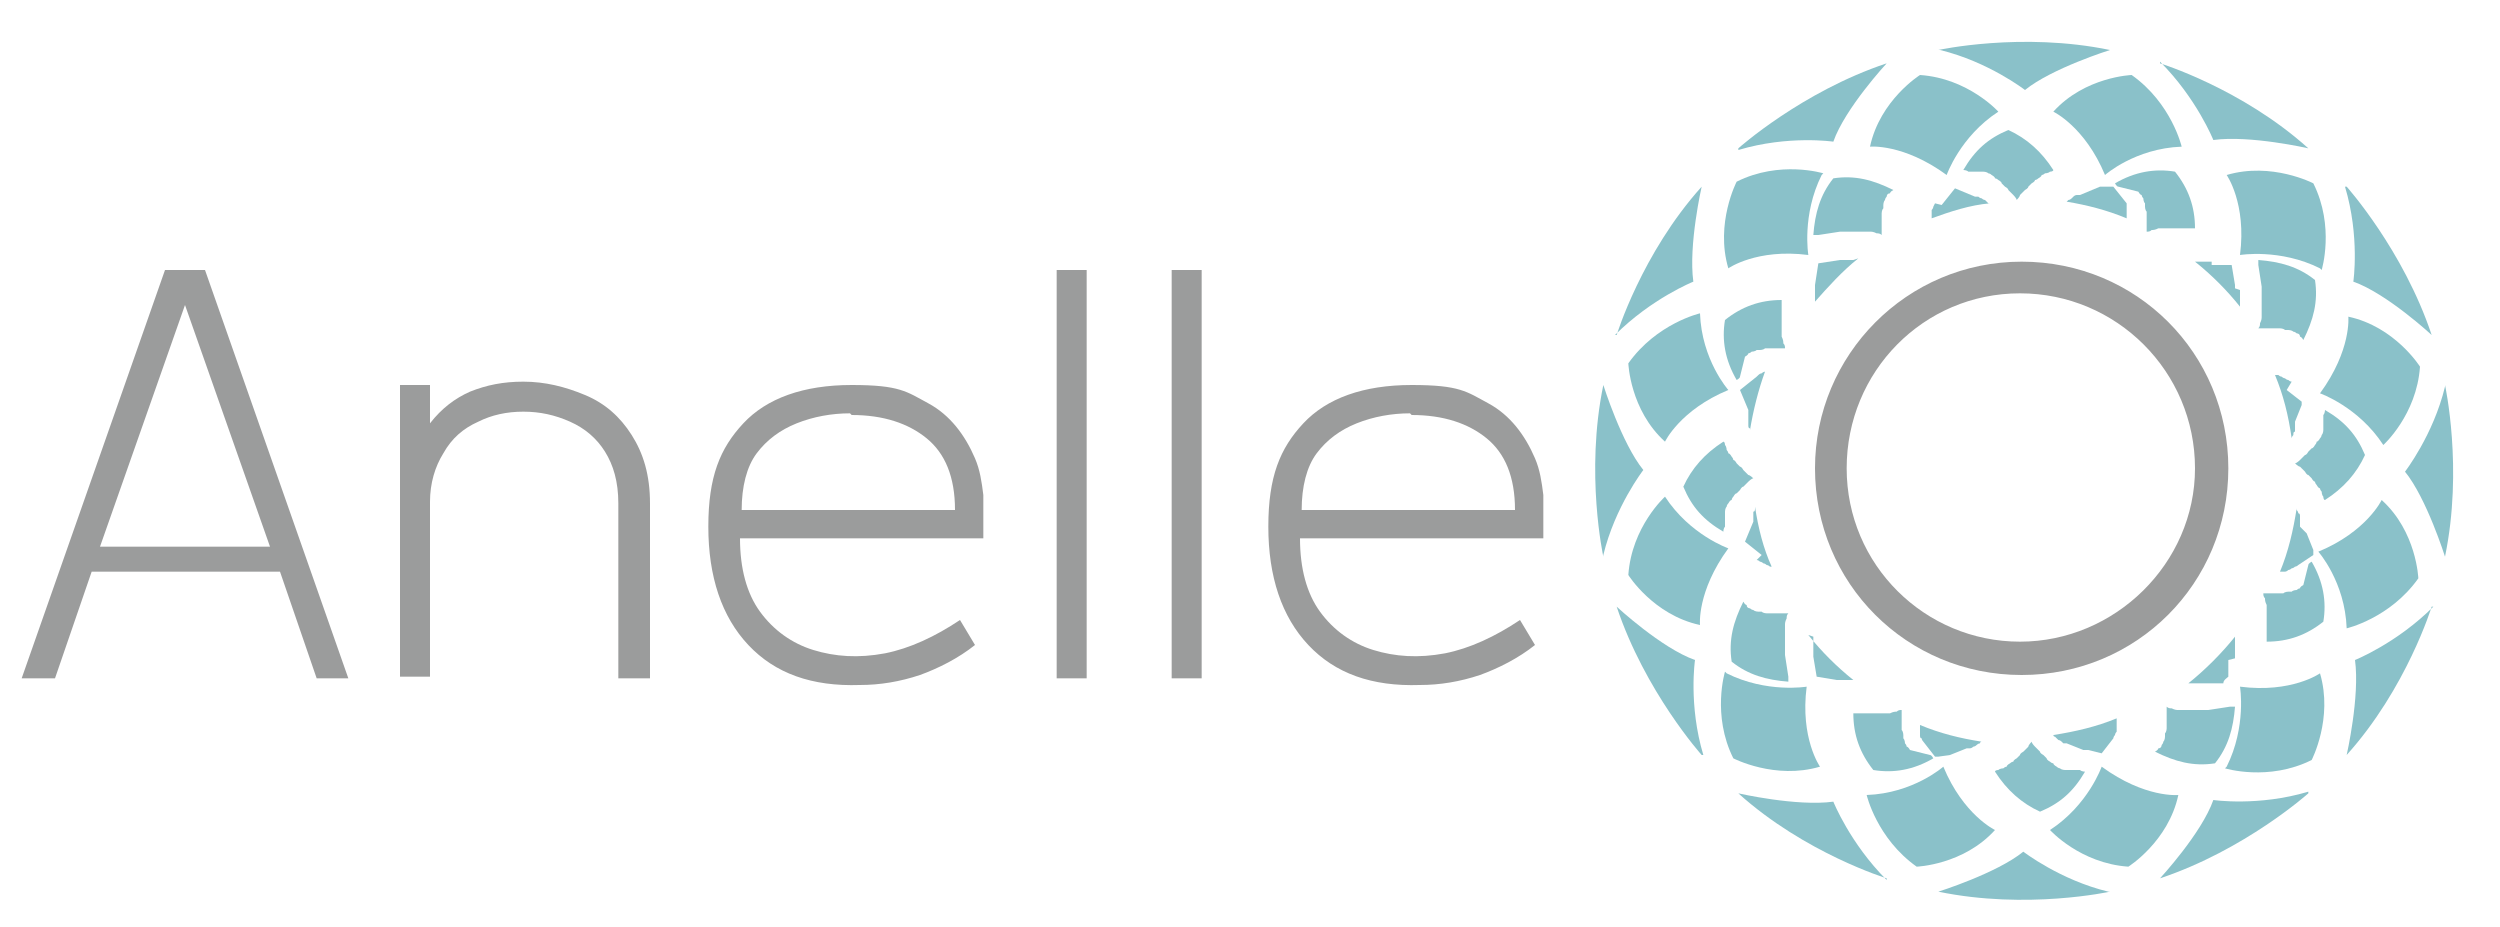 <?xml version="1.0" encoding="UTF-8"?>
<svg xmlns="http://www.w3.org/2000/svg" version="1.1" viewBox="0 0 150 55.6">
  <defs>
    <style>
      .cls-1 {
        fill: #9b9c9c;
      }

      .cls-2 {
        fill: #8ac1c9;
      }
    </style>
  </defs>
  <!-- Generator: Adobe Illustrator 28.6.0, SVG Export Plug-In . SVG Version: 1.2.0 Build 709)  -->
  <g>
    <g id="Layer_1">
      <g>
        <g>
          <path class="cls-2" d="M119,10.3c0,0,.2,0,.3.1,0,0,0,0,0,0,0,0,.1,0,.2.1,0,0,0,0,0,0,0,0,.2.1.2.2,0,0,0,0,0,0,0,0,.1,0,.2.1,0,0,0,0,0,0,0,0,.2.1.2.2,0,0,0,0,0,0,0,0,.1.1.2.2,0,0,0,0,0,0,0,0,.2.1.2.2,0,0,.2.2.3.3,0,0,0,0,0,0,0,0,.2.2.2.3,0,0,0,0,0,0,0,0,0,0,0,0,0,0,.2-.2.2-.3,0,0,0,0,0,0,0,0,.2-.2.3-.3,0,0,.2-.1.2-.2,0,0,0,0,0,0,0,0,.1-.1.2-.2,0,0,0,0,0,0,0,0,.2-.1.2-.2,0,0,0,0,0,0,0,0,.1,0,.2-.1,0,0,0,0,0,0,0,0,.2-.1.2-.2,0,0,0,0,0,0,0,0,.1,0,.2-.1,0,0,0,0,0,0,0,0,.2,0,.3-.1,0,0,0,0,0,0,0,0,.2,0,.2-.1,0,0,0,0,0,0-.7-1.1-1.6-1.9-2.7-2.4-1.2.5-2,1.2-2.7,2.4,0,0,0,0,0,0,0,0,.2,0,.3.1h0Z"/>
          <path class="cls-2" d="M110.4,13.9c0,0,.2,0,.3,0,0,0,0,0,0,0,0,0,.2,0,.2,0,0,0,0,0,0,0,0,0,.2,0,.3,0,0,0,0,0,0,0,0,0,.2,0,.2,0,0,0,0,0,0,0,0,0,.2,0,.3,0,0,0,0,0,0,0,0,0,.2,0,.2,0,0,0,0,0,0,0,.1,0,.2,0,.3,0,.1,0,.2,0,.4.1,0,0,0,0,0,0,.1,0,.2,0,.3.1,0,0,0,0,0,0,0,0,0,0,0,0,0-.1,0-.2,0-.4,0,0,0,0,0,0,0-.1,0-.2,0-.4,0-.1,0-.2,0-.3,0,0,0,0,0,0,0,0,0-.2,0-.2,0,0,0,0,0,0,0,0,0-.2.1-.3,0,0,0,0,0,0,0,0,0-.1,0-.2,0,0,0,0,0,0,0,0,0-.2.1-.3,0,0,0,0,0,0,0,0,0-.1.1-.2,0,0,0,0,0,0,0,0,0-.2.2-.2,0,0,0,0,0,0,0,0,0-.1.2-.2,0,0,0,0,0,0-1.2-.6-2.3-.9-3.6-.7-.8,1-1.1,2.1-1.2,3.4,0,0,0,0,0,0,0,0,.2,0,.3,0h0Z"/>
          <path class="cls-2" d="M104.7,21.4c0,0,.2-.1.2-.2,0,0,0,0,0,0,0,0,.1,0,.2-.1,0,0,0,0,0,0,0,0,.2,0,.3-.1,0,0,0,0,0,0,0,0,.1,0,.2,0,0,0,0,0,0,0,0,0,.2,0,.3-.1,0,0,0,0,0,0,0,0,.2,0,.2,0,0,0,0,0,0,0,0,0,.2,0,.3,0,.1,0,.2,0,.4,0,0,0,0,0,0,0,.1,0,.2,0,.3,0,0,0,0,0,0,0,0,0,0,0,0,0,0-.1,0-.2-.1-.3,0,0,0,0,0,0,0-.1,0-.2-.1-.4,0-.1,0-.2,0-.3,0,0,0,0,0,0,0,0,0-.2,0-.3,0,0,0,0,0,0,0,0,0-.2,0-.3,0,0,0,0,0,0,0,0,0-.2,0-.2,0,0,0,0,0,0,0,0,0-.2,0-.3,0,0,0,0,0,0,0,0,0-.2,0-.2,0,0,0,0,0,0,0,0,0-.2,0-.3,0,0,0,0,0,0,0,0,0-.2,0-.3,0,0,0,0,0,0-1.3,0-2.4.4-3.4,1.2-.2,1.2,0,2.4.7,3.6,0,0,0,0,0,0,0,0,.2-.1.2-.2h0Z"/>
          <path class="cls-2" d="M103.5,30.7c0,0,0-.2.1-.3,0,0,0,0,0,0,0,0,0-.1.1-.2,0,0,0,0,0,0,0,0,.1-.2.2-.2,0,0,0,0,0,0,0,0,0-.1.1-.2,0,0,0,0,0,0,0,0,.1-.2.2-.2,0,0,0,0,0,0,0,0,.1-.1.2-.2,0,0,0,0,0,0,0,0,.1-.2.2-.2,0,0,.2-.2.3-.3,0,0,0,0,0,0,0,0,.2-.2.3-.2,0,0,0,0,0,0,0,0,0,0,0,0,0,0-.2-.2-.3-.2,0,0,0,0,0,0,0,0-.2-.2-.3-.3,0,0-.1-.2-.2-.2,0,0,0,0,0,0,0,0-.1-.1-.2-.2,0,0,0,0,0,0,0,0-.1-.2-.2-.2,0,0,0,0,0,0,0,0,0-.1-.1-.2,0,0,0,0,0,0,0,0-.1-.2-.2-.2,0,0,0,0,0,0,0,0,0-.1-.1-.2,0,0,0,0,0,0,0,0,0-.2-.1-.3,0,0,0,0,0,0,0,0,0-.2-.1-.2,0,0,0,0,0,0-1.1.7-1.9,1.6-2.4,2.7.5,1.2,1.2,2,2.4,2.7,0,0,0,0,0,0,0,0,0-.2.1-.3h0Z"/>
          <path class="cls-2" d="M107.1,39.3c0,0,0-.2,0-.3,0,0,0,0,0,0,0,0,0-.2,0-.2,0,0,0,0,0,0,0,0,0-.2,0-.3,0,0,0,0,0,0,0,0,0-.2,0-.2,0,0,0,0,0,0,0,0,0-.2,0-.3,0,0,0,0,0,0,0,0,0-.2,0-.2,0,0,0,0,0,0,0-.1,0-.2,0-.3,0-.1,0-.2.1-.4,0,0,0,0,0,0,0-.1,0-.2.1-.3,0,0,0,0,0,0,0,0,0,0,0,0-.1,0-.2,0-.4,0,0,0,0,0,0,0-.1,0-.2,0-.4,0-.1,0-.2,0-.3,0,0,0,0,0,0,0,0,0-.2,0-.2,0,0,0,0,0,0,0,0,0-.2,0-.3-.1,0,0,0,0,0,0,0,0-.1,0-.2,0,0,0,0,0,0,0,0,0-.2,0-.3-.1,0,0,0,0,0,0,0,0-.1,0-.2-.1,0,0,0,0,0,0,0,0-.2,0-.2-.2,0,0,0,0,0,0,0,0-.1,0-.2-.2,0,0,0,0,0,0-.6,1.2-.9,2.3-.7,3.6,1,.8,2.1,1.1,3.4,1.2,0,0,0,0,0,0,0,0,0-.2,0-.3h0Z"/>
          <path class="cls-2" d="M114.6,45c0,0-.1-.2-.2-.2,0,0,0,0,0,0,0,0,0-.1-.1-.2,0,0,0,0,0,0,0,0,0-.2-.1-.3,0,0,0,0,0,0,0,0,0-.1,0-.2,0,0,0,0,0,0,0,0,0-.2-.1-.3,0,0,0,0,0,0,0,0,0-.2,0-.2,0,0,0,0,0,0,0,0,0-.2,0-.3,0-.1,0-.2,0-.4,0,0,0,0,0,0,0-.1,0-.2,0-.3,0,0,0,0,0,0,0,0,0,0,0,0-.1,0-.2,0-.3.1,0,0,0,0,0,0-.1,0-.2,0-.4.1-.1,0-.2,0-.3,0,0,0,0,0,0,0,0,0-.2,0-.3,0,0,0,0,0,0,0,0,0-.2,0-.3,0,0,0,0,0,0,0,0,0-.2,0-.2,0,0,0,0,0,0,0,0,0-.2,0-.3,0,0,0,0,0,0,0,0,0-.2,0-.2,0,0,0,0,0,0,0,0,0-.2,0-.3,0,0,0,0,0,0,0,0,0-.2,0-.3,0,0,0,0,0,0,0,0,1.3.4,2.4,1.2,3.4,1.2.2,2.4,0,3.6-.7,0,0,0,0,0,0,0,0-.1-.2-.2-.2h0Z"/>
          <path class="cls-2" d="M123.9,46.2c0,0-.2,0-.3-.1,0,0,0,0,0,0,0,0-.1,0-.2-.1,0,0,0,0,0,0,0,0-.2-.1-.2-.2,0,0,0,0,0,0,0,0-.1,0-.2-.1,0,0,0,0,0,0,0,0-.2-.1-.2-.2,0,0,0,0,0,0,0,0-.1-.1-.2-.2,0,0,0,0,0,0,0,0-.2-.1-.2-.2,0,0-.2-.2-.3-.3,0,0,0,0,0,0,0,0-.2-.2-.2-.3,0,0,0,0,0,0,0,0,0,0,0,0,0,0-.2.2-.2.3,0,0,0,0,0,0,0,0-.2.2-.3.3,0,0-.2.1-.2.2,0,0,0,0,0,0,0,0-.1.1-.2.2,0,0,0,0,0,0,0,0-.2.1-.2.2,0,0,0,0,0,0,0,0-.1,0-.2.1,0,0,0,0,0,0,0,0-.2.1-.2.2,0,0,0,0,0,0,0,0-.1,0-.2.1,0,0,0,0,0,0,0,0-.2,0-.3.1,0,0,0,0,0,0,0,0-.2,0-.2.1,0,0,0,0,0,0,.7,1.1,1.6,1.9,2.7,2.4,1.2-.5,2-1.2,2.7-2.4,0,0,0,0,0,0,0,0-.2,0-.3-.1h0Z"/>
          <path class="cls-2" d="M132.5,42.6c0,0-.2,0-.3,0,0,0,0,0,0,0,0,0-.2,0-.2,0,0,0,0,0,0,0,0,0-.2,0-.3,0,0,0,0,0,0,0,0,0-.2,0-.2,0,0,0,0,0,0,0,0,0-.2,0-.3,0,0,0,0,0,0,0,0,0-.2,0-.2,0,0,0,0,0,0,0-.1,0-.2,0-.3,0-.1,0-.2,0-.4-.1,0,0,0,0,0,0-.1,0-.2,0-.3-.1,0,0,0,0,0,0,0,0,0,0,0,0,0,.1,0,.2,0,.4,0,0,0,0,0,0,0,.1,0,.2,0,.4,0,.1,0,.2,0,.3,0,0,0,0,0,0,0,0,0,.2,0,.2,0,0,0,0,0,0,0,0,0,.2-.1.3,0,0,0,0,0,0,0,0,0,.1,0,.2,0,0,0,0,0,0,0,0,0,.2-.1.3,0,0,0,0,0,0,0,0,0,.1-.1.2,0,0,0,0,0,0,0,0,0,.2-.2.2,0,0,0,0,0,0,0,0,0,.1-.2.2,0,0,0,0,0,0,1.2.6,2.3.9,3.6.7.8-1,1.1-2.1,1.2-3.4,0,0,0,0,0,0,0,0-.2,0-.3,0h0Z"/>
          <path class="cls-2" d="M138.2,35.1c0,0-.2.1-.2.2,0,0,0,0,0,0,0,0-.1,0-.2.1,0,0,0,0,0,0,0,0-.2,0-.3.1,0,0,0,0,0,0,0,0-.1,0-.2,0,0,0,0,0,0,0,0,0-.2,0-.3.1,0,0,0,0,0,0,0,0-.2,0-.2,0,0,0,0,0,0,0,0,0-.2,0-.3,0-.1,0-.2,0-.4,0,0,0,0,0,0,0-.1,0-.2,0-.3,0,0,0,0,0,0,0,0,0,0,0,0,0,0,.1,0,.2.1.3,0,0,0,0,0,0,0,.1,0,.2.1.4,0,.1,0,.2,0,.3,0,0,0,0,0,0,0,0,0,.2,0,.3,0,0,0,0,0,0,0,0,0,.2,0,.3,0,0,0,0,0,0,0,0,0,.2,0,.2,0,0,0,0,0,0,0,0,0,.2,0,.3,0,0,0,0,0,0,0,0,0,.2,0,.2,0,0,0,0,0,0,0,0,0,.2,0,.3,0,0,0,0,0,0,0,0,0,.2,0,.3,0,0,0,0,0,0,1.3,0,2.4-.4,3.4-1.2.2-1.2,0-2.4-.7-3.6,0,0,0,0,0,0,0,0-.2.1-.2.2h0Z"/>
          <path class="cls-2" d="M139.4,25.8c0,0,0,.2-.1.3,0,0,0,0,0,0,0,0,0,.1-.1.2,0,0,0,0,0,0,0,0-.1.2-.2.2,0,0,0,0,0,0,0,0,0,.1-.1.2,0,0,0,0,0,0,0,0-.1.2-.2.2,0,0,0,0,0,0,0,0-.1.1-.2.2,0,0,0,0,0,0,0,0-.1.2-.2.2,0,0-.2.2-.3.3,0,0,0,0,0,0,0,0-.2.2-.3.2,0,0,0,0,0,0,0,0,0,0,0,0,0,0,.2.2.3.2,0,0,0,0,0,0,0,0,.2.2.3.3,0,0,.1.2.2.2,0,0,0,0,0,0,0,0,.1.1.2.2,0,0,0,0,0,0,0,0,.1.2.2.2,0,0,0,0,0,0,0,0,0,.1.1.2,0,0,0,0,0,0,0,0,.1.2.2.2,0,0,0,0,0,0,0,0,0,.1.1.2,0,0,0,0,0,0,0,0,0,.2.1.3,0,0,0,0,0,0,0,0,0,.2.1.2,0,0,0,0,0,0,1.1-.7,1.9-1.6,2.4-2.7-.5-1.2-1.2-2-2.4-2.7,0,0,0,0,0,0,0,0,0,.2-.1.3h0Z"/>
          <path class="cls-2" d="M135.7,17.2c0,0,0,.2,0,.3,0,0,0,0,0,0,0,0,0,.2,0,.2,0,0,0,0,0,0,0,0,0,.2,0,.3,0,0,0,0,0,0,0,0,0,.2,0,.2,0,0,0,0,0,0,0,0,0,.2,0,.3,0,0,0,0,0,0,0,0,0,.2,0,.2,0,0,0,0,0,0,0,.1,0,.2,0,.3,0,.1,0,.2-.1.4,0,0,0,0,0,0,0,.1,0,.2-.1.3,0,0,0,0,0,0,0,0,0,0,0,0,.1,0,.2,0,.4,0,0,0,0,0,0,0,.1,0,.2,0,.4,0,.1,0,.2,0,.3,0,0,0,0,0,0,0,0,0,.2,0,.2,0,0,0,0,0,0,0,0,0,.2,0,.3.1,0,0,0,0,0,0,0,0,.1,0,.2,0,0,0,0,0,0,0,0,0,.2,0,.3.1,0,0,0,0,0,0,0,0,.1,0,.2.1,0,0,0,0,0,0,0,0,.2,0,.2.2,0,0,0,0,0,0,0,0,.1,0,.2.2,0,0,0,0,0,0,.6-1.2.9-2.3.7-3.6-1-.8-2.1-1.1-3.4-1.2,0,0,0,0,0,0,0,0,0,.2,0,.3h0Z"/>
          <path class="cls-2" d="M128.3,11.5c0,0,.1.2.2.2,0,0,0,0,0,0,0,0,0,.1.1.2,0,0,0,0,0,0,0,0,0,.2.1.3,0,0,0,0,0,0,0,0,0,.1,0,.2,0,0,0,0,0,0,0,0,0,.2.1.3,0,0,0,0,0,0,0,0,0,.2,0,.2,0,0,0,0,0,0,0,0,0,.2,0,.3,0,.1,0,.2,0,.4,0,0,0,0,0,0,0,.1,0,.2,0,.3,0,0,0,0,0,0,0,0,0,0,0,0,.1,0,.2,0,.3-.1,0,0,0,0,0,0,.1,0,.2,0,.4-.1.1,0,.2,0,.3,0,0,0,0,0,0,0,0,0,.2,0,.3,0,0,0,0,0,0,0,0,0,.2,0,.3,0,0,0,0,0,0,0,0,0,.2,0,.2,0,0,0,0,0,0,0,0,0,.2,0,.3,0,0,0,0,0,0,0,0,0,.2,0,.2,0,0,0,0,0,0,0,0,0,.2,0,.3,0,0,0,0,0,0,0,0,0,.2,0,.3,0,0,0,0,0,0,0,0-1.3-.4-2.4-1.2-3.4-1.2-.2-2.4,0-3.6.7,0,0,0,0,0,0,0,0,.1.2.2.2h0Z"/>
          <g>
            <path class="cls-2" d="M123,49.8s1.8,2,4.7,2.2c0,0,2.4-1.5,3-4.3,0,0-2,.2-4.6-1.7,0,0-.8,2.3-3.1,3.8Z"/>
            <path class="cls-2" d="M133.5,46.1s2.6.8,5.2-.5c0,0,1.3-2.5.5-5.2,0,0-1.7,1.2-4.8.8,0,0,.4,2.4-.8,4.8Z"/>
            <path class="cls-2" d="M140.8,37.7s2.6-.6,4.3-3c0,0-.1-2.8-2.2-4.7,0,0-.9,1.9-3.8,3.1,0,0,1.6,1.8,1.7,4.6Z"/>
            <path class="cls-2" d="M143,26.7s2-1.8,2.2-4.7c0,0-1.5-2.4-4.3-3,0,0,.2,2-1.7,4.6,0,0,2.3.8,3.8,3.1Z"/>
            <path class="cls-2" d="M139.3,16.2s.8-2.6-.5-5.2c0,0-2.5-1.3-5.2-.5,0,0,1.2,1.7.8,4.8,0,0,2.4-.4,4.8.8Z"/>
            <path class="cls-2" d="M130.9,8.8s-.6-2.6-3-4.3c0,0-2.8.1-4.7,2.2,0,0,1.9.9,3.1,3.8,0,0,1.8-1.6,4.6-1.7Z"/>
            <path class="cls-2" d="M119.9,6.7s-1.8-2-4.7-2.2c0,0-2.4,1.5-3,4.3,0,0,2-.2,4.6,1.7,0,0,.8-2.3,3.1-3.8Z"/>
            <path class="cls-2" d="M109.4,10.4s-2.6-.8-5.2.5c0,0-1.3,2.5-.5,5.2,0,0,1.7-1.2,4.8-.8,0,0-.4-2.4.8-4.8Z"/>
            <path class="cls-2" d="M102,18.8s-2.6.6-4.3,3c0,0,.1,2.8,2.2,4.7,0,0,.9-1.9,3.8-3.1,0,0-1.6-1.8-1.7-4.6Z"/>
            <path class="cls-2" d="M99.9,29.8s-2,1.8-2.2,4.7c0,0,1.5,2.4,4.3,3,0,0-.2-2,1.7-4.6,0,0-2.3-.8-3.8-3.1Z"/>
            <path class="cls-2" d="M103.5,40.3s-.8,2.6.5,5.2c0,0,2.5,1.3,5.2.5,0,0-1.2-1.7-.8-4.8,0,0-2.4.4-4.8-.8Z"/>
            <path class="cls-2" d="M112,47.7s.6,2.6,3,4.3c0,0,2.8-.1,4.7-2.2,0,0-1.9-.9-3.1-3.8,0,0-1.8,1.6-4.6,1.7Z"/>
          </g>
          <g>
            <path class="cls-2" d="M116.3,3s5-1.1,10.3,0c0,0-3.5,1.1-5.1,2.4,0,0-2.2-1.7-5.1-2.4Z"/>
            <path class="cls-2" d="M104.3,8.9s3.8-3.4,8.9-5.1c0,0-2.5,2.7-3.2,4.7,0,0-2.7-.4-5.7.5Z"/>
            <path class="cls-2" d="M97,20.1s1.5-4.9,5.1-8.9c0,0-.8,3.5-.5,5.7,0,0-2.5,1-4.7,3.2Z"/>
            <path class="cls-2" d="M96.2,33.4s-1.1-5,0-10.3c0,0,1.1,3.5,2.4,5.1,0,0-1.7,2.2-2.4,5.1Z"/>
            <path class="cls-2" d="M102.1,45.3s-3.4-3.8-5.1-8.9c0,0,2.7,2.5,4.7,3.2,0,0-.4,2.7.5,5.7Z"/>
            <path class="cls-2" d="M113.2,52.7s-4.9-1.5-8.9-5.1c0,0,3.5.8,5.7.5,0,0,1,2.5,3.2,4.7Z"/>
            <path class="cls-2" d="M126.6,53.5s-5,1.1-10.3,0c0,0,3.5-1.1,5.1-2.4,0,0,2.2,1.7,5.1,2.4Z"/>
            <path class="cls-2" d="M138.5,47.6s-3.8,3.4-8.9,5.1c0,0,2.5-2.7,3.2-4.7,0,0,2.7.4,5.7-.5Z"/>
            <path class="cls-2" d="M145.9,36.4s-1.5,4.9-5.1,8.9c0,0,.8-3.5.5-5.7,0,0,2.5-1,4.7-3.2Z"/>
            <path class="cls-2" d="M146.7,23.1s1.1,5,0,10.3c0,0-1.1-3.5-2.4-5.1,0,0,1.7-2.2,2.4-5.1Z"/>
            <path class="cls-2" d="M140.8,11.2s3.4,3.8,5.1,8.9c0,0-2.7-2.5-4.7-3.2,0,0,.4-2.7-.5-5.7Z"/>
            <path class="cls-2" d="M129.6,3.8s4.9,1.5,8.9,5.1c0,0-3.5-.8-5.7-.5,0,0-1-2.5-3.2-4.7Z"/>
          </g>
          <path class="cls-2" d="M104.9,24.9s0,0,0,0c0,0,0,.1,0,.2h0c0,0,0,.1,0,.2h0c0,.1,0,.2,0,.2h0c0,.1,0,.2.1.2h0c0,0,0,.1,0,.1.2-1.2.5-2.4.9-3.5,0,0,0,0,0,0h0c0,0-.1,0-.2.1h0c0,0-.1,0-.2.1h0s0,0,0,0h0c0,0-.1.1-.1.1,0,0,0,0,0,0,0,0,0,0,0,0l-1,.8.5,1.2Z"/>
          <path class="cls-2" d="M105.4,33.6s0,0,0,0c0,0,.1,0,.2.1,0,0,0,0,0,0,0,0,.1,0,.2.1h0c0,0,.1,0,.2.1h0c0,0,.1,0,.2.1h0s0,0,.1,0c-.5-1.1-.8-2.3-1-3.6,0,0,0,0,0,.1h0c0,.1,0,.2-.1.2h0c0,0,0,.1,0,.2h0c0,.1,0,.2,0,.2h0c0,0,0,.1,0,.2,0,0,0,0,0,0l-.5,1.2,1,.8Z"/>
          <path class="cls-2" d="M108.8,38.2h0c0,0,0,.1,0,.2h0c0,.1,0,.2,0,.3h0c0,.1,0,.2,0,.2h0c0,0,0,.1,0,.1h0s0,.2,0,.2c0,0,0,.1,0,.2,0,0,0,0,0,0l.2,1.2s0,0,0,0l1.2.2s0,0,0,0c0,0,.1,0,.2,0h0c0,0,.1,0,.2,0h.1s0,0,.1,0h0c0,0,.1,0,.2,0h0c0,0,.1,0,.2,0h0s0,0,0,0c-1-.8-1.9-1.7-2.7-2.7Z"/>
          <path class="cls-2" d="M117,45.3l1-.4s0,0,0,0c0,0,.1,0,.2,0h0c0,0,.1,0,.2-.1h0c0,0,.1,0,.2-.1h0c0,0,.1-.1.2-.1h0c0,0,0-.1.1-.1h0s0,0,0,0c-1.3-.2-2.5-.5-3.7-1,0,0,0,0,0,0h0c0,.1,0,.2,0,.2h0c0,.1,0,.2,0,.2h0c0,0,0,.1,0,.2h0c0,.1,0,.2.1.2h0c0,0,0,.1.1.2,0,0,0,0,0,0l.7.9c0,0,.1,0,.2,0Z"/>
          <path class="cls-2" d="M126.1,45.2l.7-.9s0,0,0,0c0,0,0-.1.1-.2h0c0,0,0-.1.1-.2h0c0-.1,0-.2,0-.2h0c0-.1,0-.2,0-.2h0c0-.1,0-.2,0-.2h0c0,0,0-.1,0-.2-1.2.5-2.5.8-3.8,1,0,0,0,0,0,0h0c0,0,0,.1.1.1h0c0,0,.1.1.2.2h0c0,0,.1,0,.2.1h0c0,0,0,0,.1.1h0s0,0,0,0c0,0,.1,0,.2,0,0,0,0,0,0,0l1,.4c.1,0,.2,0,.3,0Z"/>
          <path class="cls-2" d="M134.1,39.5s0,0,0,0c0,0,0-.1,0-.2h0c0,0,0-.2,0-.2h0c0-.1,0-.2,0-.2h0c0-.1,0-.2,0-.3h0c0-.1,0-.2,0-.2h0c0-.1,0-.1,0-.2-.8,1-1.8,2-2.8,2.8,0,0,0,0,.1,0h0c0,0,.1,0,.2,0h0c0,0,.1,0,.2,0h0s0,0,.1,0h.1c0,0,.1,0,.2,0h0c0,0,.1,0,.2,0,0,0,0,0,0,0h1c0-.2.2-.3.3-.4v-1Z"/>
          <path class="cls-2" d="M138,31.6s0,0,0,0c0,0,0-.1,0-.2h0c0,0,0-.1,0-.2h0c0-.1,0-.2,0-.2h0c0-.1,0-.2-.1-.2h0c0,0,0-.1-.1-.2h0c0,0,0-.1,0-.1-.2,1.3-.5,2.6-1,3.8,0,0,0,0,.1,0h0c0,0,.1,0,.2,0h0c0,0,.1,0,.2-.1h0c0,0,.1,0,.2-.1h0c0,0,.1,0,.2-.1h0c0,0,.1,0,.2-.1,0,0,0,0,0,0l.9-.6c0-.1,0-.2,0-.3l-.4-1Z"/>
          <path class="cls-2" d="M137.5,22.9s0,0,0,0c0,0-.1,0-.2-.1h0c0,0-.1,0-.2-.1h0c0,0-.1,0-.2-.1h0c0,0-.1,0-.2-.1h0s-.1,0-.2,0h0s0,0,0,0c.5,1.2.8,2.4,1,3.8,0,0,0,0,0,0h0c0,0,0-.1.1-.2h0c0-.1,0-.2.1-.2h0c0,0,0-.1,0-.2h0c0,0,0-.1,0-.2h0s0,0,0,0c0,0,0-.1,0-.2,0,0,0,0,0,0l.4-1c0,0,0-.2,0-.2l-.9-.7Z"/>
          <path class="cls-2" d="M134.1,17.3h0c0,0,0-.1,0-.2,0,0,0,0,0,0l-.2-1.2s0,0,0,0h-1.2c0-.2,0-.2,0-.2,0,0-.1,0-.2,0,0,0,0,0,0,0,0,0-.1,0-.2,0h-.1s0,0-.1,0h0c0,0-.1,0-.2,0h0c0,0-.1,0-.2,0h0c1,.8,1.9,1.7,2.7,2.7,0,0,0,0,0,0h0c0-.1,0-.2,0-.2h0c0-.1,0-.2,0-.3h0c0-.1,0-.2,0-.2h0c0-.1,0-.2,0-.3Z"/>
          <path class="cls-2" d="M126,11.2l-1.2.5s0,0,0,0c0,0-.1,0-.2,0h0c0,0-.1,0-.2.1h0c0,0,0,0-.1.1h0c0,0-.1.1-.2.1h0c0,0,0,0-.1.1,1.2.2,2.4.5,3.6,1h0c0,0,0-.1,0-.2h0c0-.1,0-.2,0-.2h0c0,0,0-.1,0-.2h0c0,0,0-.2,0-.2h0c0,0,0-.1,0-.1,0,0,0,0,0,0,0,0,0,0,0,0l-.8-1s0,0,0,0Z"/>
          <path class="cls-2" d="M116.1,12.2s0,0,0,0c0,0,0,0-.1.2,0,0,0,0,0,0,0,0,0,.1-.1.2h0c0,.1,0,.2,0,.2h0c0,.1,0,.2,0,.2h0c0,0,0,.1,0,.1,1.1-.4,2.3-.8,3.5-.9,0,0,0,0-.1,0h0c0,0-.1-.1-.2-.2h0c0,0-.1,0-.2-.1h0c0,0-.1,0-.2-.1h0c0,0-.1,0-.2,0,0,0,0,0,0,0l-1.2-.5-.8,1Z"/>
          <path class="cls-2" d="M111.2,15.6h0c0,0-.1,0-.2,0h0s0,0-.1,0h-.1c0,0-.1,0-.2,0h0c0,0-.1,0-.2,0,0,0,0,0,0,0l-1.3.2-.2,1.3s0,0,0,0c0,0,0,.1,0,.2h0c0,0,0,.2,0,.2h0c0,.1,0,.2,0,.2h0c0,.1,0,.2,0,.3h0c0,0,0,.1,0,.1.8-.9,1.6-1.8,2.6-2.6,0,0,0,0,0,0Z"/>
        </g>
        <path class="cls-1" d="M108.9,28.1c0-6.8,5.5-12.4,12.4-12.4s12.4,5.5,12.4,12.4-5.5,12.4-12.4,12.4-12.4-5.5-12.4-12.4ZM131.7,28.1c0-5.8-4.7-10.5-10.5-10.5s-10.4,4.7-10.4,10.5,4.7,10.4,10.4,10.4,10.5-4.7,10.5-10.4Z"/>
        <g>
          <path class="cls-1" d="M1.3,40.7l8.6-24.5h2.4l8.6,24.5h-1.9l-2.2-6.4H5.5l-2.2,6.4h-1.9ZM11.1,18.3l-5.1,14.5h10.2l-5.1-14.5Z"/>
          <path class="cls-1" d="M38.9,40.7h-1.8v-10.5c0-1.3-.3-2.3-.8-3.1-.5-.8-1.2-1.4-2.1-1.8-.9-.4-1.8-.6-2.8-.6s-1.9.2-2.7.6c-.9.4-1.6,1-2.1,1.9-.5.8-.8,1.8-.8,2.9v10.5h-1.8v-17.5h1.8v2.3c.7-.9,1.5-1.5,2.4-1.9,1-.4,2-.6,3.2-.6,1.3,0,2.5.3,3.7.8,1.2.5,2.1,1.3,2.8,2.4.7,1.1,1.1,2.4,1.1,4.1v10.5Z"/>
          <path class="cls-1" d="M58.9,32.3h-14.5c0,1.8.4,3.3,1.2,4.4.8,1.1,1.9,1.9,3.2,2.3,1.3.4,2.7.5,4.3.2,1.5-.3,3-1,4.5-2l.9,1.5c-1,.8-2.2,1.4-3.3,1.8-1.2.4-2.4.6-3.6.6-2.9.1-5.1-.7-6.7-2.4-1.6-1.7-2.4-4.1-2.4-7.1s.7-4.7,2.1-6.2c1.4-1.5,3.6-2.3,6.5-2.3s3.3.4,4.6,1.1c1.3.7,2.2,1.9,2.8,3.3.3.7.4,1.4.5,2.2,0,.8,0,1.7,0,2.6ZM51,24.8c-1.1,0-2.2.2-3.2.6-1,.4-1.8,1-2.4,1.8-.6.8-.9,2-.9,3.4h12.8c0-2-.6-3.4-1.7-4.3s-2.6-1.4-4.5-1.4Z"/>
          <path class="cls-1" d="M65.2,40.7h-1.8v-24.5h1.8v24.5Z"/>
          <path class="cls-1" d="M72.1,40.7h-1.8v-24.5h1.8v24.5Z"/>
          <path class="cls-1" d="M92.5,32.3h-14.5c0,1.8.4,3.3,1.2,4.4.8,1.1,1.9,1.9,3.2,2.3,1.3.4,2.7.5,4.3.2,1.5-.3,3-1,4.5-2l.9,1.5c-1,.8-2.2,1.4-3.3,1.8-1.2.4-2.4.6-3.6.6-2.9.1-5.1-.7-6.7-2.4-1.6-1.7-2.4-4.1-2.4-7.1s.7-4.7,2.1-6.2c1.4-1.5,3.6-2.3,6.5-2.3s3.3.4,4.6,1.1c1.3.7,2.2,1.9,2.8,3.3.3.7.4,1.4.5,2.2,0,.8,0,1.7,0,2.6ZM84.6,24.8c-1.1,0-2.2.2-3.2.6-1,.4-1.8,1-2.4,1.8-.6.8-.9,2-.9,3.4h12.8c0-2-.6-3.4-1.7-4.3s-2.6-1.4-4.5-1.4Z"/>
        </g>
      </g>
    </g>
  </g>
</svg>